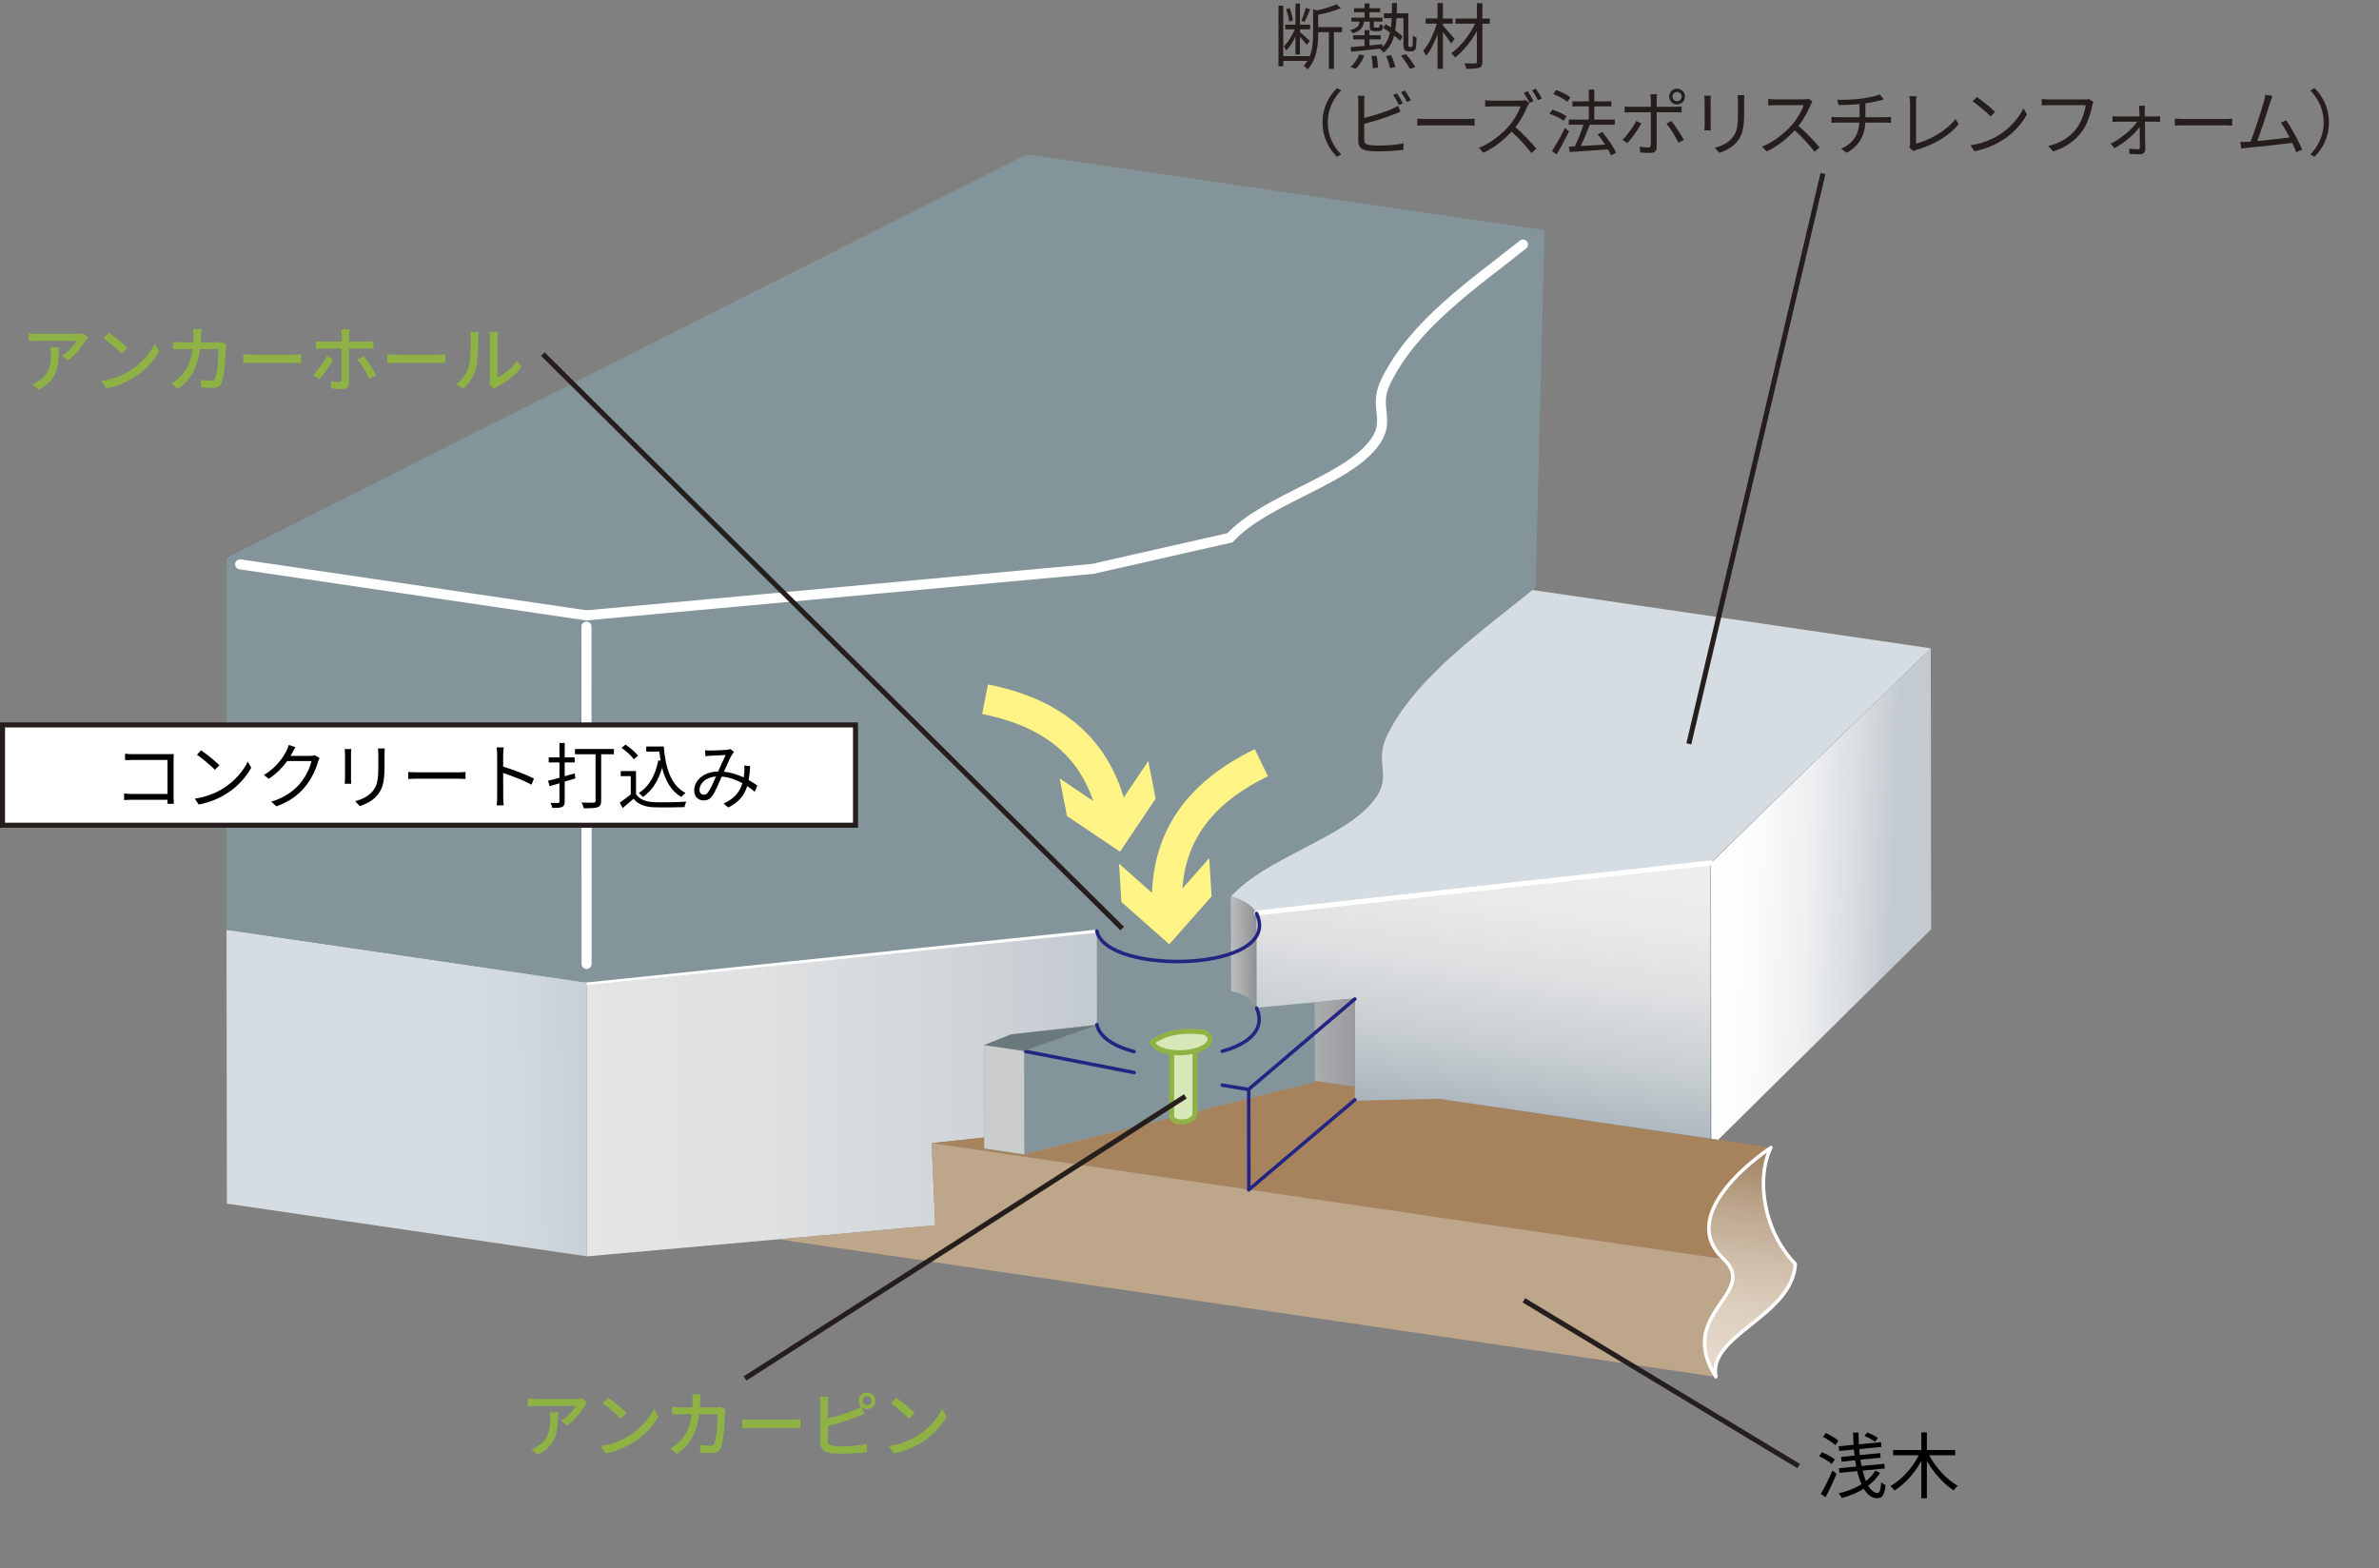 <?xml version="1.0" encoding="UTF-8"?><svg id="b" xmlns="http://www.w3.org/2000/svg" xmlns:xlink="http://www.w3.org/1999/xlink" viewBox="0 0 462.281 304.765"><rect x="0" y="0" width="462.281" height="304.765" fill="#808080" stroke="none"/><defs><style>.t{clip-path:url(#j);}.u{fill:url(#s);}.u,.v,.w,.x,.y,.z,.aa,.ab,.ac,.ad,.ae,.af,.ag,.ah,.ai,.aj,.ak,.al,.am,.an,.ao{stroke-width:0px;}.v{fill:#000;}.ap,.aq,.ar{stroke:#fff;}.ap,.aq,.ar,.ac,.as,.at,.au,.av,.aw,.ax{fill:none;}.ap,.aq,.au,.aw,.ax{stroke-linecap:round;}.ap,.as,.at,.ax{stroke-width:.976px;}.w{fill:url(#e);}.aq{stroke-width:1.953px;}.x{fill:url(#g);}.y{fill:url(#i);}.ay{clip-path:url(#r);}.z{fill:#d5dde3;}.az{clip-path:url(#p);}.aa{fill:#d8e7b7;}.ba{clip-path:url(#d);}.ab{fill:url(#q);}.ar,.au,.aw{stroke-width:.683px;}.ar,.au,.ax{stroke-linejoin:round;}.as{stroke:#251e1c;}.bb{clip-path:url(#f);}.bc{clip-path:url(#l);}.ad{fill:#fff485;}.at,.ax{stroke:#8eb244;}.au,.aw{stroke:#232583;}.bd{clip-path:url(#n);}.av{stroke:#fff485;stroke-width:5.858px;}.ae{fill:#8eb244;}.af{fill:url(#m);}.ag{fill:#251e1c;}.ah{fill:#fff;}.be{clip-path:url(#h);}.ai{fill:#a7835d;}.aj{fill:#bda68a;}.ak{fill:#cacdcb;}.al{fill:#83959a;}.am{fill:url(#k);}.an{fill:#6a797c;}.ao{fill:url(#o);}</style><clipPath id="d"><polygon class="ac" points="113.988 190.944 114.05 244.17 181.736 238.132 181.045 222.165 197.11 220.444 196.464 201.018 213.158 199.144 213.134 180.696 113.988 190.944"/></clipPath><linearGradient id="e" x1="-306.822" y1="1855.362" x2="-304.869" y2="1855.362" gradientTransform="translate(15695.856 94436.451) scale(50.785 -50.785)" gradientUnits="userSpaceOnUse"><stop offset="0" stop-color="#e4e5e5"/><stop offset=".338" stop-color="#dfe1e2"/><stop offset=".724" stop-color="#d1d5d9"/><stop offset="1" stop-color="#c3cad0"/></linearGradient><clipPath id="f"><path class="ac" d="M213.134,180.696l.023,18.448c5.103-7.012,27.194-10.258,31.029-3.226l-.021-18.451c-1.498-2.746-5.776-3.923-10.74-3.923-7.752,0-17.178,2.876-20.291,7.153"/></clipPath><linearGradient id="g" x1="-300.131" y1="1898.293" x2="-298.178" y2="1898.293" gradientTransform="translate(5634.906 31227.478) rotate(-6.906) scale(16.779 -16.576) skewX(6.065)" gradientUnits="userSpaceOnUse"><stop offset="0" stop-color="#fff"/><stop offset=".472" stop-color="#fff"/><stop offset=".5" stop-color="#fff"/><stop offset=".577" stop-color="#f8f8f8"/><stop offset=".684" stop-color="#e6e7e7"/><stop offset=".809" stop-color="#c8c9ca"/><stop offset=".946" stop-color="#a0a1a3"/><stop offset="1" stop-color="#8e9092"/></linearGradient><clipPath id="h"><polygon class="ac" points="244.165 177.466 244.187 195.918 263.265 194.02 263.284 213.93 279.451 213.528 332.376 221.284 332.376 167.711 244.165 177.466"/></clipPath><linearGradient id="i" x1="-347.116" y1="1830.365" x2="-345.163" y2="1830.365" gradientTransform="translate(-51595.347 2574.979) rotate(103.84) scale(28.681 -27.212) skewX(-5.224)" gradientUnits="userSpaceOnUse"><stop offset="0" stop-color="#eee"/><stop offset=".234" stop-color="#e9eaea"/><stop offset=".48" stop-color="#dddfe1"/><stop offset=".732" stop-color="#c8ced1"/><stop offset=".986" stop-color="#aab5bc"/><stop offset="1" stop-color="#a9b4bb"/></linearGradient><clipPath id="j"><path class="ac" d="M334.983,244.729c6.885,6.712-9.418,10.475-1.562,22.843-1.646-8.094,14.884-11.781,15.436-21.919-6.51-6.751-7.534-17.118-4.722-22.628,0,0-19.24,12.499-9.153,21.705"/></clipPath><linearGradient id="k" x1="-268.658" y1="1837.274" x2="-266.705" y2="1837.274" gradientTransform="translate(48590.374 83.823) rotate(-76.16) scale(26.856 -25.48) skewX(-5.224)" gradientUnits="userSpaceOnUse"><stop offset="0" stop-color="#e8dcce"/><stop offset=".174" stop-color="#e5d8c9"/><stop offset=".358" stop-color="#dccebd"/><stop offset=".546" stop-color="#cebca8"/><stop offset=".737" stop-color="#bba48a"/><stop offset=".929" stop-color="#a28564"/><stop offset="1" stop-color="#987855"/></linearGradient><clipPath id="l"><path class="ac" d="M213.158,199.144l-16.694,1.875.646,19.426,24.064-15.438-.322-10.582c-3.199,1.228-6.3,2.8-7.694,4.72"/></clipPath><linearGradient id="m" x1="-236.383" y1="1844.099" x2="-234.43" y2="1844.099" gradientTransform="translate(27169.73 600.651) rotate(-76.16) scale(15.016 -14.247) skewX(-5.224)" gradientUnits="userSpaceOnUse"><stop offset="0" stop-color="#d1d1d1"/><stop offset=".375" stop-color="#cecece"/><stop offset=".565" stop-color="#c7c7c7"/><stop offset=".713" stop-color="#b9baba"/><stop offset=".841" stop-color="#a6a7a9"/><stop offset=".953" stop-color="#8e9092"/><stop offset="1" stop-color="#828486"/></linearGradient><clipPath id="n"><path class="ac" d="M220.713,194.475l.461,10.531,42.111,6.188-.019-17.174-19.078,1.832c-1.466-2.693-5.55-3.833-10.324-3.833-4.288,0-9.135.92-13.15,2.457"/></clipPath><linearGradient id="o" x1="-302.069" y1="1881.428" x2="-300.116" y2="1881.428" gradientTransform="translate(7566.643 41652.358) rotate(-6.906) scale(22.613 -22.34) skewX(6.065)" gradientUnits="userSpaceOnUse"><stop offset="0" stop-color="#dbdbdb"/><stop offset=".228" stop-color="#d6d6d6"/><stop offset=".488" stop-color="#c8c9c9"/><stop offset=".763" stop-color="#b1b2b4"/><stop offset="1" stop-color="#989a9d"/></linearGradient><clipPath id="p"><polygon class="ac" points="332.466 167.724 332.534 221.305 333.88 221.503 375.255 180.597 375.188 125.998 332.466 167.724"/></clipPath><linearGradient id="q" x1="-300.594" y1="1893.379" x2="-298.642" y2="1893.379" gradientTransform="translate(4485.499 34410.19) rotate(-3.98) scale(18.211 -18.19) skewX(6.137)" gradientUnits="userSpaceOnUse"><stop offset="0" stop-color="#fff"/><stop offset=".251" stop-color="#fafbfb"/><stop offset=".516" stop-color="#eef0f1"/><stop offset=".786" stop-color="#d9dde1"/><stop offset="1" stop-color="#c3cad0"/></linearGradient><clipPath id="r"><polygon class="ac" points="44.089 233.922 114.05 244.17 113.988 190.944 44.023 180.696 44.089 233.922"/></clipPath><linearGradient id="s" x1="-304.887" y1="1882.334" x2="-302.935" y2="1882.334" gradientTransform="translate(7385.757 41043.969) rotate(-6.906) scale(22.271 -22.001) skewX(6.065)" gradientUnits="userSpaceOnUse"><stop offset="0" stop-color="#d5dde3"/><stop offset=".363" stop-color="#d0d8de"/><stop offset=".777" stop-color="#c3cbd0"/><stop offset="1" stop-color="#bac1c6"/></linearGradient></defs><g id="c"><g class="ba"><rect class="w" x="113.988" y="180.696" width="99.17" height="63.474"/></g><g class="bb"><polygon class="x" points="212.792 173.585 244.136 169.788 244.529 199.102 213.184 202.899 212.792 173.585"/></g><path class="ai" d="M344.077,223.017s-15.577,9.438-9.156,21.72l-153.876-22.574,16.065-1.72,24.064-15.438,122.904,18.012Z"/><g class="be"><polygon class="y" points="345.115 169.577 329.303 233.758 231.426 219.418 247.238 155.237 345.115 169.577"/></g><path class="z" d="M113.987,190.944l99.146-10.248c5.106-7.014,27.194-10.262,31.033-3.23l88.209-9.756,42.812-41.713-159.633-23.376-101.568,88.322Z"/><path class="aj" d="M334.924,244.702c10.351,6.659-8.6,12.699-1.535,22.865l-182.054-26.704,30.4-2.73-.691-15.97,153.88,22.539Z"/><g class="t"><polygon class="am" points="314.303 266.02 325.73 219.635 359.45 224.576 348.023 270.96 314.303 266.02"/></g><path class="ar" d="M333.421,267.571c-7.856-12.369,8.448-16.132,1.562-22.843-10.088-9.203,9.153-21.703,9.153-21.703-2.812,5.511-1.789,15.878,4.724,22.628-.555,10.137-17.085,13.824-15.438,21.918Z"/><g class="bc"><polygon class="af" points="190.276 219.538 197.324 190.93 227.361 195.331 220.313 223.939 190.276 219.538"/></g><g class="bd"><polygon class="ao" points="220.456 192.049 263.215 186.87 263.541 211.163 220.781 216.342 220.456 192.049"/></g><line class="ap" x1="332.377" y1="167.71" x2="244.165" y2="177.453"/><line class="ap" x1="213.134" y1="180.783" x2="113.987" y2="190.945"/><g class="az"><polygon class="ab" points="332.466 125.998 378.987 122.762 375.255 221.503 328.733 224.739 332.466 125.998"/></g><g class="ay"><polygon class="u" points="43.175 180.799 113.937 172.228 114.898 244.067 44.136 252.638 43.175 180.799"/></g><path class="al" d="M300.126,44.74l-1.742,69.447c-9.596,7.887-23.4,17.346-28.897,28.862-2.574,5.389,1.277,7.655-2.535,12.527-5.792,7.389-20.805,10.984-27.786,18.678l.08,18.365c3.726.855,4.4,2.355,4.94,3.232l11.281-1.013.023,15.456-56.465,14.042-7.772-1.136-.021-20.096,21.923-3.9-.023-18.543-99.147,10.283-69.965-10.248-.029-72.263L199.493,30.001l100.633,14.739Z"/><path class="aq" d="M295.939,47.532c-9.592,7.653-21.24,15.454-26.684,26.667-2.55,5.249,1.343,7.479-2.455,12.214-5.768,7.184-20.838,10.629-27.799,18.102l-26.715,6.053-98.328,9.028"/><line class="aq" x1="46.665" y1="109.682" x2="113.957" y2="119.596"/><line class="aq" x1="113.983" y1="187.344" x2="113.962" y2="121.786"/><path class="av" d="M191.416,135.894c16.393,3.238,22.867,12.509,25.024,23.511"/><polygon class="ad" points="205.904 151.282 216.203 158.214 223.135 147.904 224.567 155.215 217.636 165.521 207.336 158.595 205.904 151.282"/><path class="av" d="M245.112,148.233c-15.05,7.266-18.971,17.875-18.28,29.067"/><polygon class="ad" points="234.975 166.779 226.752 176.084 217.449 167.859 217.91 175.291 227.213 183.518 235.432 174.213 234.975 166.779"/><line class="au" x1="242.647" y1="211.696" x2="263.266" y2="194.154"/><line class="au" x1="199.153" y1="204.306" x2="220.395" y2="208.45"/><path class="aw" d="M244.166,177.524c5.413,11.418-29.178,12.16-31.033,3.417"/><path class="aw" d="M220.368,204.374c-3.808-1.002-6.684-2.747-7.235-5.231"/><path class="aw" d="M244.188,195.917c1.804,4.198-1.566,6.985-6.673,8.387"/><line class="au" x1="237.508" y1="210.891" x2="242.389" y2="211.703"/><line class="au" x1="242.671" y1="231.22" x2="263.284" y2="213.743"/><polygon class="ak" points="199.027 224.336 199.001 204.27 191.233 203.102 191.255 223.198 199.027 224.336"/><path class="aa" d="M227.67,202.496v14.747c.922,1.474,4.841.869,4.538-1.066v-14.636"/><path class="at" d="M227.67,202.496v14.747c.922,1.474,4.841.869,4.538-1.066v-14.636"/><path class="aa" d="M234.097,200.647c.668.367.996.701,1.045,1.222.133,1.353-2.281,2.572-5.384,2.716-2.316.107-4.362-.41-5.308-1.244-.244-.213-.418-.529-.59-.775,3.894-3.109,10.236-1.92,10.236-1.92"/><path class="ax" d="M234.097,200.647c.668.367.996.701,1.045,1.222.133,1.353-2.281,2.572-5.384,2.716-2.316.107-4.362-.41-5.308-1.244-.244-.213-.418-.529-.59-.775,3.894-3.109,10.236-1.92,10.236-1.92Z"/><polygon class="an" points="213.157 199.203 199.001 204.225 191.233 203.103 196.465 201.019 213.157 199.203"/><line class="aw" x1="242.647" y1="211.696" x2="242.67" y2="231.221"/><line class="as" x1="328.168" y1="144.566" x2="354.233" y2="33.74"/><line class="as" x1="105.487" y1="68.825" x2="218.064" y2="180.461"/><line class="as" x1="349.51" y1="284.927" x2="296.126" y2="252.713"/><line class="as" x1="144.773" y1="267.903" x2="230.337" y2="213.072"/><path class="ae" d="M113.623,273.212c-.602,1.022-1.933,2.802-3.432,3.866l-1.162-.938c1.232-.715,2.451-2.102,2.857-2.899h-7.676c-.561,0-1.051.042-1.653.084v-1.555c.519.069,1.093.126,1.653.126h7.83c.308,0,.938-.042,1.162-.099l.883.827c-.127.153-.351.42-.463.588ZM104.533,282.723l-1.289-1.05c.406-.141.896-.364,1.345-.687,2.003-1.289,2.325-3.054,2.325-5.379,0-.378-.014-.715-.084-1.121h1.597c0,3.656-.21,6.346-3.894,8.236Z"/><path class="ae" d="M122.217,279.067c2.255-1.387,4.006-3.488,4.86-5.281l.854,1.527c-1.008,1.82-2.731,3.726-4.916,5.07-1.416.868-3.194,1.695-5.365,2.087l-.939-1.442c2.34-.351,4.161-1.135,5.506-1.961ZM121.74,274.585l-1.106,1.135c-.729-.743-2.466-2.27-3.502-2.97l1.022-1.093c.98.658,2.802,2.115,3.586,2.928Z"/><path class="ae" d="M136.076,272.161c-.014.477-.041.938-.07,1.373h3.026c.364,0,.687-.042.966-.084l.98.477c-.041.237-.084.546-.098.714-.042,1.415-.224,5.421-.84,6.794-.295.645-.771.952-1.625.952-.757,0-1.569-.042-2.283-.098l-.168-1.471c.714.098,1.457.168,2.031.168.42,0,.644-.126.798-.477.476-.98.658-4.146.658-5.659h-3.586c-.519,3.895-1.905,6.037-4.313,7.732l-1.289-1.051c.504-.266,1.12-.7,1.61-1.177,1.358-1.274,2.214-2.969,2.563-5.505h-2.129c-.519,0-1.177.015-1.709.057v-1.457c.532.042,1.162.084,1.709.084h2.255c.028-.42.042-.868.042-1.345,0-.309-.042-.883-.098-1.205h1.639c-.027.322-.057.841-.07,1.177Z"/><path class="ae" d="M146.336,275.93h7.621c.672,0,1.219-.057,1.568-.084v1.736c-.309-.014-.953-.069-1.568-.069h-7.621c-.77,0-1.61.027-2.086.069v-1.736c.461.027,1.33.084,2.086.084Z"/><path class="ae" d="M168.489,270.62c.883,0,1.611.729,1.611,1.625s-.729,1.611-1.611,1.611c-.434,0-.812-.168-1.105-.435l.588,1.359c-.463.182-1.022.434-1.471.602-1.499.603-3.852,1.303-5.617,1.766v2.857c0,.672.294.84.953.98.42.07,1.078.098,1.75.098,1.471,0,3.67-.154,4.833-.462v1.61c-1.274.183-3.376.28-4.917.28-.868,0-1.709-.042-2.297-.14-1.135-.21-1.779-.771-1.779-1.947v-7.662c0-.336-.027-.91-.098-1.289h1.639c-.042.379-.084.883-.084,1.289v2.928c1.652-.406,3.754-1.064,5.113-1.639.462-.183.896-.393,1.33-.673-.28-.294-.462-.687-.462-1.135,0-.896.728-1.625,1.624-1.625ZM168.489,273.114c.477,0,.869-.393.869-.869,0-.476-.393-.882-.869-.882-.49,0-.882.406-.882.882,0,.477.392.869.882.869Z"/><path class="ae" d="M178.217,279.067c2.255-1.387,4.006-3.488,4.86-5.281l.854,1.527c-1.008,1.82-2.731,3.726-4.916,5.07-1.416.868-3.194,1.695-5.365,2.087l-.939-1.442c2.34-.351,4.161-1.135,5.506-1.961ZM177.74,274.585l-1.106,1.135c-.729-.743-2.466-2.27-3.502-2.97l1.022-1.093c.98.658,2.802,2.115,3.586,2.928Z"/><path class="ae" d="M16.623,66.212c-.602,1.022-1.933,2.802-3.432,3.866l-1.162-.938c1.232-.715,2.451-2.102,2.857-2.899h-7.676c-.561,0-1.051.042-1.653.084v-1.555c.519.069,1.093.126,1.653.126h7.83c.308,0,.938-.042,1.162-.099l.883.827c-.127.153-.351.42-.463.588ZM7.533,75.723l-1.289-1.05c.406-.141.896-.364,1.345-.687,2.003-1.289,2.325-3.054,2.325-5.379,0-.378-.014-.715-.084-1.121h1.597c0,3.656-.21,6.346-3.894,8.236Z"/><path class="ae" d="M25.217,72.067c2.255-1.387,4.006-3.488,4.86-5.281l.854,1.527c-1.008,1.82-2.731,3.726-4.916,5.07-1.416.868-3.194,1.695-5.365,2.087l-.939-1.442c2.34-.351,4.161-1.135,5.506-1.961ZM24.74,67.585l-1.106,1.135c-.729-.743-2.466-2.27-3.502-2.97l1.022-1.093c.98.658,2.802,2.115,3.586,2.928Z"/><path class="ae" d="M39.076,65.161c-.014.477-.041.938-.07,1.373h3.026c.364,0,.687-.042.966-.084l.98.477c-.041.237-.084.546-.098.714-.042,1.415-.224,5.421-.84,6.794-.295.645-.771.952-1.625.952-.757,0-1.569-.042-2.283-.098l-.168-1.471c.714.098,1.457.168,2.031.168.42,0,.644-.126.798-.477.476-.98.658-4.146.658-5.659h-3.586c-.519,3.895-1.905,6.037-4.313,7.732l-1.289-1.051c.504-.266,1.12-.7,1.61-1.177,1.358-1.274,2.214-2.969,2.563-5.505h-2.129c-.519,0-1.177.015-1.709.057v-1.457c.532.042,1.162.084,1.709.084h2.255c.028-.42.042-.868.042-1.345,0-.309-.042-.883-.098-1.205h1.639c-.027.322-.057.841-.07,1.177Z"/><path class="ae" d="M49.336,68.93h7.621c.672,0,1.219-.057,1.568-.084v1.736c-.309-.014-.953-.069-1.568-.069h-7.621c-.77,0-1.61.027-2.086.069v-1.736c.461.027,1.33.084,2.086.084Z"/><path class="ae" d="M62.063,73.692l-1.205-.812c.924-.883,2.087-2.493,2.646-3.656l1.248.603c-.617,1.219-1.92,3.025-2.689,3.866ZM67.819,65.105v1.289h3.517c.364,0,.882-.028,1.247-.07v1.442c-.406-.027-.883-.027-1.233-.027h-3.53v6.667c0,.771-.406,1.205-1.316,1.205-.658,0-1.484-.042-2.115-.112l-.126-1.387c.603.112,1.233.154,1.597.154.365,0,.519-.141.519-.519.015-.658.015-5.281.015-5.953v-.056h-3.74c-.435,0-.883.014-1.275.042v-1.472c.406.057.826.085,1.262.085h3.754v-1.303c0-.322-.057-.869-.112-1.093h1.653c-.043.196-.113.784-.113,1.106ZM73.086,72.894l-1.289.715c-.588-1.149-1.611-2.872-2.325-3.74l1.204-.658c.743.896,1.85,2.661,2.41,3.684Z"/><path class="ae" d="M77.336,68.93h7.621c.672,0,1.219-.057,1.568-.084v1.736c-.309-.014-.953-.069-1.568-.069h-7.621c-.77,0-1.61.027-2.086.069v-1.736c.461.027,1.33.084,2.086.084Z"/><path class="ae" d="M91.071,71.255c.406-1.247.406-3.979.406-5.589,0-.477-.027-.812-.112-1.135h1.625c-.014.112-.069.63-.069,1.12,0,1.597-.057,4.581-.435,5.981-.421,1.541-1.303,2.914-2.493,3.922l-1.346-.896c1.219-.84,2.018-2.115,2.424-3.403ZM95.203,73.902v-8.293c0-.574-.084-1.036-.084-1.12h1.624c-.014.084-.069.546-.069,1.12v7.746c1.219-.546,2.801-1.736,3.81-3.222l.854,1.205c-1.19,1.583-3.166,3.054-4.776,3.866-.253.14-.421.266-.532.35l-.925-.771c.056-.237.099-.56.099-.882Z"/><rect class="ah" x=".488" y="140.889" width="165.751" height="19.49"/><rect class="as" x=".488" y="140.889" width="165.751" height="19.49"/><path class="v" d="M25.826,146.567h6.906c.336,0,.756-.014,1.037-.027-.015.321-.043.756-.043,1.092v7.229c0,.504.043,1.135.057,1.358h-1.261c.014-.154.014-.448.028-.784h-6.85c-.574,0-1.205.028-1.584.056v-1.274c.365.042.967.084,1.556.084h6.878v-6.611h-6.71c-.519,0-1.219.027-1.541.042v-1.247c.462.057,1.079.084,1.526.084Z"/><path class="v" d="M43.469,153.165c2.157-1.358,3.866-3.432,4.679-5.154l.673,1.19c-.953,1.751-2.592,3.656-4.707,4.986-1.4.883-3.166,1.737-5.506,2.172l-.742-1.149c2.451-.364,4.273-1.219,5.604-2.045ZM42.643,148.725l-.883.883c-.7-.729-2.451-2.228-3.488-2.928l.799-.854c.994.658,2.787,2.115,3.572,2.899Z"/><path class="v" d="M56.797,146.315c-.099.196-.211.393-.337.589h3.796c.379,0,.687-.043.91-.141l.939.574c-.112.196-.252.519-.322.742-.379,1.415-1.247,3.307-2.494,4.819-1.273,1.555-2.941,2.843-5.574,3.81l-1.009-.91c2.563-.757,4.314-2.031,5.589-3.516,1.093-1.289,1.947-3.096,2.241-4.371h-4.734c-.854,1.177-2.031,2.424-3.558,3.446l-.967-.729c2.409-1.442,3.796-3.474,4.398-4.734.141-.238.35-.742.434-1.106l1.303.42c-.237.364-.49.841-.615,1.106Z"/><path class="v" d="M68.205,146.582v4.678c0,.351.027.812.056,1.065h-1.288c.027-.211.07-.659.07-1.079v-4.664c0-.253-.029-.743-.057-1.009h1.274c-.028.266-.056.672-.056,1.009ZM74.719,146.68v2.27c0,3.361-.463,4.468-1.471,5.673-.91,1.093-2.312,1.694-3.334,2.045l-.91-.967c1.288-.322,2.479-.882,3.348-1.862.994-1.163,1.162-2.298,1.162-4.945v-2.213c0-.477-.027-.868-.07-1.219h1.317c-.028.351-.042.742-.042,1.219Z"/><path class="v" d="M81.267,150.098h7.676c.7,0,1.205-.042,1.513-.07v1.373c-.279-.014-.868-.07-1.498-.07h-7.69c-.771,0-1.513.028-1.947.07v-1.373c.421.028,1.163.07,1.947.07Z"/><path class="v" d="M96.612,146.708c0-.393-.028-1.022-.112-1.457h1.373c-.042.435-.099,1.036-.099,1.457v2.283c1.85.56,4.511,1.568,5.981,2.311l-.476,1.191c-1.527-.827-3.951-1.766-5.506-2.256.014,2.102.014,4.217.014,4.623,0,.434.029,1.19.085,1.652h-1.358c.069-.448.098-1.135.098-1.652v-8.152Z"/><path class="v" d="M111.802,151.274c-.687.21-1.387.434-2.073.63v3.88c0,.603-.14.869-.504,1.037-.364.182-.938.196-1.905.196-.042-.28-.196-.701-.336-.98.673.014,1.274.014,1.442.014.196,0,.28-.07.28-.28v-3.544c-.687.196-1.331.393-1.905.561l-.308-1.051c.616-.154,1.387-.364,2.213-.574v-2.983h-2.087v-.995h2.087v-2.787h1.022v2.787h1.934v.995h-1.934v2.675l1.947-.546.126.967ZM119.296,146.582h-2.479v9.062c0,.715-.182,1.064-.686,1.232-.505.196-1.373.21-2.689.21-.07-.308-.267-.826-.436-1.12,1.023.042,2.046.042,2.34.028.266-.015.379-.099.379-.364v-9.049h-3.992v-1.023h7.563v1.023Z"/><path class="v" d="M123.589,154.328c.658,1.022,1.877,1.498,3.487,1.568,1.527.057,4.637.015,6.275-.098-.111.252-.294.742-.336,1.064-1.527.056-4.398.084-5.939.028-1.82-.07-3.067-.575-3.964-1.653-.673.588-1.372,1.19-2.115,1.793l-.56-1.051c.644-.42,1.428-1.008,2.129-1.597v-3.544h-1.947v-.98h2.97v4.469ZM123.155,147.562c-.434-.673-1.471-1.598-2.381-2.214l.77-.63c.896.588,1.947,1.484,2.438,2.157l-.826.687ZM128.982,145.083c.337,4.272,1.429,7.578,4.23,9.021-.253.168-.616.532-.827.784-1.961-1.148-3.096-3.123-3.726-5.673-.728,2.508-1.919,4.412-3.712,5.673-.168-.195-.574-.602-.812-.77,2.045-1.303,3.222-3.488,3.782-6.346l.448.07c-.098-.575-.168-1.163-.238-1.779h-2.549v-.98h3.403Z"/><path class="v" d="M138.065,145.867c.742,0,2.578-.098,3.166-.14.266-.028.519-.084.701-.154l.699.574c-.125.154-.252.294-.363.462-.393.631-1.009,2.06-1.598,3.362,1.415.154,2.718.603,3.853,1.12.056-.35.084-.7.112-1.036.014-.42.027-.896,0-1.289l1.135.126c-.043.995-.141,1.892-.295,2.704.673.378,1.247.756,1.695,1.078l-.519,1.205c-.42-.364-.91-.743-1.456-1.106-.574,1.82-1.653,3.151-3.685,4.16l-.925-.771c2.213-.938,3.223-2.438,3.67-3.95-1.176-.658-2.549-1.163-4.006-1.289-.547,1.232-1.232,2.886-1.765,3.67-.505.715-1.036.967-1.765.967-1.037,0-1.821-.742-1.821-1.919,0-2.06,1.905-3.643,4.664-3.712.49-1.106,1.022-2.325,1.457-3.194-.561.028-2.269.099-2.913.141-.309.014-.701.056-1.037.084l-.057-1.135c.365.028.771.042,1.051.042ZM136.762,154.454c.322,0,.547-.126.841-.49.505-.658,1.036-1.961,1.526-3.054-2.045.154-3.207,1.387-3.207,2.591,0,.617.393.953.84.953Z"/><path class="v" d="M355.93,284.518c-.504-.49-1.568-1.12-2.465-1.513l.588-.771c.855.364,1.947.953,2.48,1.415l-.604.868ZM353.815,290.345c.659-1.093,1.584-2.941,2.256-4.538l.799.603c-.603,1.498-1.43,3.235-2.129,4.552l-.926-.616ZM354.796,278.509c.854.378,1.933,1.008,2.437,1.513l-.602.826c-.504-.504-1.541-1.177-2.41-1.597l.575-.742ZM365.329,286.227c-.588.953-1.358,1.793-2.297,2.508.519.896,1.134,1.414,1.793,1.414.448,0,.616-.504.714-2.087.211.225.589.435.855.547-.225,1.988-.604,2.562-1.64,2.562-1.05,0-1.905-.686-2.591-1.835-1.232.771-2.676,1.373-4.259,1.793-.14-.279-.392-.658-.616-.896,1.652-.392,3.166-.98,4.426-1.778-.322-.729-.602-1.597-.826-2.55l-3.459.336-.099-.896,3.362-.336c-.07-.392-.141-.784-.211-1.204l-2.633.266-.098-.91,2.619-.267c-.057-.378-.084-.784-.127-1.177l-2.844.267-.111-.91,2.886-.28c-.042-.771-.07-1.569-.085-2.382h1.065c0,.785.014,1.541.056,2.283l4.301-.406.098.911-4.328.42c.027.393.07.799.111,1.177l3.951-.393.098.896-3.922.393c.07.42.14.826.21,1.219l4.427-.435.111.911-4.328.42c.182.756.406,1.442.645,2.031.756-.589,1.373-1.261,1.835-2.018l.91.406ZM364.335,280.203c-.448-.364-1.345-.854-2.046-1.148l.561-.672c.701.279,1.598.729,2.06,1.078l-.574.742Z"/><path class="v" d="M374.875,282.837c1.261,2.367,3.445,4.748,5.547,5.911-.252.21-.616.603-.799.896-1.904-1.205-3.838-3.39-5.196-5.715v7.241h-1.079v-7.228c-1.33,2.382-3.25,4.538-5.225,5.729-.195-.267-.546-.658-.784-.869,2.144-1.162,4.286-3.544,5.519-5.967h-4.986v-1.022h5.477v-3.432h1.079v3.432h5.505v1.022h-5.057Z"/><path class="ag" d="M260.772,6.255h-1.569v7.13h-.98v-7.13h-2.087v.42c0,2.06-.238,4.889-2.073,6.836-.126-.238-.49-.588-.742-.714.294-.309.532-.631.742-.967h-4.706v1.051h-.925V1.101h.925v9.805h5.084v.183c.631-1.443.715-3.054.715-4.427V1.787l.742.237c1.4-.322,2.928-.756,3.811-1.19l.84.742c-1.177.547-2.871.98-4.412,1.289v2.409h4.637v.98ZM251.737,7.081c-.504,1.079-1.148,2.115-1.807,2.731-.099-.237-.309-.616-.448-.84.784-.715,1.625-2.045,2.115-3.278h-1.863v-.896h2.003V.708h.868v4.09h1.976v.896h-1.976v.532c.421.351,1.625,1.457,1.919,1.737l-.602.729c-.238-.336-.827-1.009-1.317-1.541v3.432h-.868v-3.502ZM250.504,4.224c-.042-.672-.294-1.667-.603-2.437l.687-.225c.322.757.574,1.751.645,2.409l-.729.252ZM254.58,1.787c-.336.826-.742,1.835-1.079,2.465l-.63-.238c.308-.672.687-1.751.868-2.479l.841.253Z"/><path class="ag" d="M265.064,4.21c-.196,1.177-.742,1.877-2.241,2.27-.084-.196-.309-.505-.477-.645,1.261-.28,1.723-.757,1.877-1.625h-1.625v-.784h2.563v-1.051h-2.031v-.771h2.031v-.938h.953v.938h2.073v.771h-2.073v1.051h2.521v.784h-1.681v.896c0,.224.015.252.238.252h.616c.21,0,.252-.07.28-.7.154.126.462.224.687.294-.07.868-.294,1.106-.841,1.106h-.854c-.742,0-.91-.195-.91-.952v-.896h-1.106ZM262.43,12.992c.687-.546,1.345-1.513,1.723-2.437l.953.266c-.364.938-1.009,1.961-1.709,2.577l-.967-.406ZM274.168,9.127c.099,0,.183-.015.238-.07.057-.056.084-.196.112-.462.014-.267.028-.883.028-1.682.182.168.476.309.714.379-.014.728-.056,1.61-.112,1.891-.056.322-.168.519-.336.63-.154.112-.364.169-.603.169h-.546c-.252,0-.519-.084-.7-.253-.183-.182-.252-.406-.252-1.345V3.523h-1.345c-.043.854-.127,1.653-.253,2.396.574.406,1.093.826,1.429,1.162l-.49.854c-.279-.294-.686-.658-1.148-1.022-.364,1.387-.994,2.493-2.059,3.32-.141-.225-.463-.532-.673-.687l.141-.098c-2.102.224-4.245.448-5.758.602l-.098-.896c.742-.042,1.681-.126,2.703-.224v-1.274h-2.227v-.799h2.227v-1.009h.953v1.009h2.185v.799h-2.185v1.176c.812-.069,1.667-.168,2.507-.252l.014.574c.757-.742,1.205-1.694,1.457-2.843-.434-.322-.882-.631-1.303-.883l.463-.742c.322.195.672.406,1.022.644.069-.56.126-1.162.153-1.807h-1.513v-.938h1.556c.014-.63.027-1.289.027-1.989h.953c-.015.7-.015,1.359-.042,1.989h2.255v5.855c0,.35.014.574.056.645.042.042.112.042.183.042h.266ZM267.459,10.821c.182.757.308,1.724.322,2.312l-1.009.126c-.015-.603-.112-1.583-.28-2.354l.967-.084ZM270.33,10.709c.336.743.7,1.724.812,2.326l-1.022.21c-.112-.616-.435-1.597-.771-2.354l.98-.183ZM273.202,10.514c.658.771,1.429,1.82,1.793,2.521l-1.037.363c-.322-.686-1.064-1.765-1.723-2.562l.967-.322Z"/><path class="ag" d="M281.991,8.454c-.309-.504-1.036-1.484-1.61-2.241v7.158h-1.037v-6.724c-.603,1.639-1.4,3.235-2.228,4.188-.111-.295-.378-.729-.574-.98,1.064-1.163,2.13-3.334,2.647-5.268h-2.171v-.994h2.325V.596h1.037v2.998h1.904v.994h-1.904v.364c.518.561,1.919,2.199,2.269,2.605l-.658.896ZM289.499,4.603h-1.442v7.367c0,.715-.183,1.037-.645,1.191-.462.182-1.289.21-2.465.21-.057-.294-.225-.771-.379-1.064.911.027,1.808.014,2.073.014.252-.014.351-.084.351-.336v-5.968c-1.106,2.018-2.704,3.992-4.244,5.155-.183-.267-.49-.631-.743-.841,1.751-1.19,3.586-3.529,4.623-5.729h-3.811v-.995h4.175V.624h1.064v2.983h1.442v.995Z"/><path class="ag" d="M259.777,17.13l.841.434c-1.611,1.667-2.605,3.74-2.605,6.233,0,2.494.994,4.566,2.605,6.233l-.841.435c-1.681-1.709-2.787-3.937-2.787-6.668s1.106-4.958,2.787-6.667Z"/><path class="ag" d="M265.092,19.749v3.166c1.653-.406,3.866-1.079,5.323-1.709.42-.183.84-.393,1.232-.631l.49,1.121c-.393.168-.896.392-1.316.546-1.569.631-3.992,1.373-5.729,1.821v3.082c0,.714.294.896.98,1.036.435.07,1.163.112,1.85.112,1.484,0,3.628-.141,4.79-.448v1.274c-1.219.182-3.319.294-4.847.294-.826,0-1.667-.042-2.241-.14-1.078-.196-1.681-.687-1.681-1.821v-7.704c0-.336-.028-.812-.084-1.135h1.303c-.042.322-.07.742-.07,1.135ZM272.6,20.058l-.756.35c-.28-.574-.757-1.415-1.135-1.947l.742-.321c.351.504.854,1.358,1.148,1.919ZM274.169,19.482l-.757.351c-.308-.616-.771-1.4-1.162-1.933l.742-.322c.364.518.91,1.387,1.177,1.904Z"/><path class="ag" d="M277.342,23.125h7.676c.7,0,1.205-.042,1.513-.07v1.373c-.28-.014-.868-.07-1.498-.07h-7.69c-.771,0-1.513.028-1.947.07v-1.373c.42.028,1.163.07,1.947.07Z"/><path class="ag" d="M296.821,20.604c-.477,1.219-1.359,2.857-2.354,4.118,1.471,1.261,3.18,3.082,4.09,4.175l-.98.854c-.938-1.246-2.423-2.885-3.852-4.174-1.499,1.625-3.391,3.151-5.463,4.104l-.896-.938c2.255-.883,4.328-2.55,5.771-4.16.952-1.079,1.976-2.746,2.325-3.908h-5.463c-.49,0-1.261.056-1.415.069v-1.261c.196.028.995.085,1.415.085h5.407c.462,0,.826-.042,1.051-.112l.714.546c-.084.112-.266.421-.35.603ZM297.983,19.637l-.756.337c-.28-.561-.743-1.388-1.121-1.934l.742-.322c.351.519.869,1.373,1.135,1.919ZM299.608,19.133l-.757.336c-.308-.603-.771-1.4-1.148-1.919l.729-.322c.378.519.91,1.387,1.177,1.905Z"/><path class="ag" d="M303.858,23.475c-.588-.448-1.793-1.036-2.76-1.372l.547-.799c.938.309,2.157.841,2.773,1.289l-.561.882ZM304.88,25.521c-.7,1.471-1.625,3.193-2.409,4.496l-.883-.673c.715-1.092,1.751-2.899,2.508-4.496l.784.673ZM304.558,19.791c-.574-.49-1.751-1.148-2.717-1.526l.56-.771c.967.35,2.157.938,2.746,1.442l-.589.854ZM313.047,30.213c-.141-.351-.337-.757-.589-1.19-2.703.21-5.519.392-7.452.518l-.153-1.036,1.162-.057c.589-1.19,1.261-2.885,1.681-4.216h-2.857v-.994h3.895v-2.563h-3.194v-.98h3.194v-2.283h1.064v2.283h3.319v.98h-3.319v2.563h3.979v.994h-4.847c-.519,1.331-1.177,2.928-1.793,4.146,1.442-.07,3.109-.168,4.762-.28-.448-.687-.952-1.387-1.442-1.989l.883-.462c1.051,1.232,2.199,2.913,2.675,4.02l-.966.547Z"/><path class="ag" d="M316.234,27.817l-.967-.645c.925-.868,2.129-2.535,2.676-3.67l.98.477c-.589,1.204-1.905,2.983-2.689,3.838ZM321.92,19.329v1.429h3.698c.336,0,.799-.028,1.148-.07v1.163c-.378-.028-.798-.028-1.135-.028h-3.712v6.779c0,.742-.364,1.121-1.204,1.121-.589,0-1.429-.042-1.989-.099l-.099-1.12c.603.112,1.247.168,1.611.168.378,0,.546-.168.546-.532v-6.317h-3.894c-.42,0-.812.014-1.19.042v-1.177c.392.042.742.07,1.19.07h3.894v-1.443c0-.308-.042-.784-.098-.994h1.316c-.042.196-.084.7-.084,1.009ZM327.201,27.173l-1.037.574c-.546-1.093-1.597-2.843-2.339-3.726l.952-.504c.743.896,1.863,2.646,2.424,3.655ZM325.87,17.228c.854,0,1.541.7,1.541,1.541,0,.854-.687,1.526-1.541,1.526-.84,0-1.526-.672-1.526-1.526,0-.841.687-1.541,1.526-1.541ZM325.87,19.665c.505,0,.911-.393.911-.896,0-.49-.406-.896-.911-.896-.49,0-.882.406-.882.896,0,.504.392.896.882.896Z"/><path class="ag" d="M332.405,19.609v4.678c0,.351.028.812.056,1.065h-1.288c.027-.211.069-.659.069-1.079v-4.664c0-.253-.027-.743-.056-1.009h1.274c-.027.266-.056.672-.056,1.009ZM338.918,19.707v2.27c0,3.361-.463,4.468-1.471,5.673-.911,1.093-2.312,1.694-3.334,2.045l-.911-.967c1.289-.322,2.479-.882,3.349-1.862.994-1.163,1.162-2.298,1.162-4.945v-2.213c0-.477-.028-.868-.07-1.219h1.317c-.028.351-.042.742-.042,1.219Z"/><path class="ag" d="M351.84,20.365c-.476,1.205-1.358,2.844-2.353,4.104,1.471,1.261,3.18,3.081,4.09,4.188l-.98.84c-.938-1.232-2.423-2.886-3.853-4.16-1.498,1.611-3.39,3.152-5.463,4.091l-.896-.938c2.256-.883,4.329-2.55,5.771-4.161.952-1.078,1.975-2.731,2.325-3.894h-5.463c-.49,0-1.261.056-1.415.07v-1.275c.196.028.995.084,1.415.084h5.407c.462,0,.826-.042,1.05-.111l.715.546c-.084.112-.267.42-.351.616Z"/><path class="ag" d="M361.695,19.175c1.274-.183,2.927-.519,3.613-.812l.742.967c-.308.084-.588.153-.784.21-.7.182-1.778.393-2.787.546v2.689h3.866c.308,0,.812-.027,1.106-.056v1.162c-.309-.027-.729-.056-1.079-.056h-3.908c-.153,2.619-1.176,4.469-3.586,5.869l-1.106-.771c2.214-1.022,3.376-2.591,3.544-5.099h-4.16c-.448,0-.925.028-1.261.056v-1.162c.322.028.812.056,1.232.056h4.217v-2.549c-1.415.14-2.998.182-4.076.196l-.28-1.037c1.064.042,3.193-.014,4.707-.21Z"/><path class="ag" d="M371.157,27.985v-8.012c0-.364-.07-.995-.126-1.275h1.387c-.057.351-.099.869-.099,1.275v7.941c2.676-.672,5.926-2.521,7.662-4.776l.631.98c-1.821,2.256-4.707,3.992-8.194,5.001-.154.042-.364.112-.589.252l-.812-.7c.099-.225.141-.406.141-.687Z"/><path class="ag" d="M388.518,26.192c2.157-1.358,3.866-3.432,4.679-5.154l.672,1.19c-.952,1.751-2.591,3.656-4.706,4.986-1.401.883-3.166,1.737-5.505,2.172l-.743-1.149c2.452-.364,4.272-1.219,5.604-2.045ZM387.692,21.752l-.883.883c-.7-.729-2.451-2.228-3.488-2.928l.799-.854c.994.658,2.787,2.115,3.572,2.899Z"/><path class="ag" d="M406.567,20.506c-.294,1.471-.98,3.726-2.087,5.168-1.275,1.64-2.942,2.942-5.52,3.755l-.952-1.051c2.717-.687,4.286-1.877,5.463-3.376.994-1.274,1.639-3.222,1.835-4.566h-7.158c-.561,0-1.036.028-1.4.042v-1.232c.392.042.938.084,1.4.084h7.032c.21,0,.476,0,.742-.07l.854.546c-.098.196-.154.435-.21.701Z"/><path class="ag" d="M416.742,21.5c0,.267.015.658.028,1.135h2.018c.279,0,.742-.028.938-.057v1.107c-.238-.015-.645-.042-.911-.042h-2.031c.028,1.765.07,4.062.085,5.379.014.602-.435.966-1.051.966-.561,0-1.471-.042-2.031-.084l-.057-1.022c.561.084,1.289.126,1.709.126.253,0,.379-.154.379-.406,0-.882-.015-2.451-.042-3.936-.953,1.345-2.97,3.123-4.875,4.132l-.784-.868c2.101-1.009,4.23-2.857,5.183-4.286h-3.74c-.378,0-.729.027-1.064.056v-1.121c.322.043.7.057,1.037.057h4.216c-.014-.477-.028-.868-.042-1.135,0-.28-.042-.63-.098-.952h1.19c-.042.308-.057.63-.057.952Z"/><path class="ag" d="M424.566,23.125h7.676c.7,0,1.205-.042,1.513-.07v1.373c-.28-.014-.868-.07-1.498-.07h-7.69c-.771,0-1.513.028-1.947.07v-1.373c.42.028,1.163.07,1.947.07Z"/><path class="ag" d="M441.116,19.974c-.406,1.316-1.793,5.616-2.493,7.438,2.059-.196,4.748-.49,6.289-.7-.561-1.106-1.19-2.199-1.709-2.872l1.051-.476c.994,1.442,2.521,4.258,3.109,5.701l-1.177.532c-.182-.505-.448-1.149-.771-1.835-2.157.28-6.85.798-8.727.966-.35.028-.756.099-1.162.154l-.211-1.303c.421.015.896,0,1.303-.014.211-.015.448-.028.701-.042.784-1.934,2.213-6.416,2.605-7.788.168-.645.224-.98.266-1.345l1.4.28c-.14.35-.294.714-.476,1.303Z"/><path class="ag" d="M449.765,30.465l-.84-.435c1.61-1.667,2.605-3.739,2.605-6.233,0-2.493-.995-4.566-2.605-6.233l.84-.434c1.682,1.709,2.788,3.936,2.788,6.667s-1.106,4.959-2.788,6.668Z"/></g></svg>